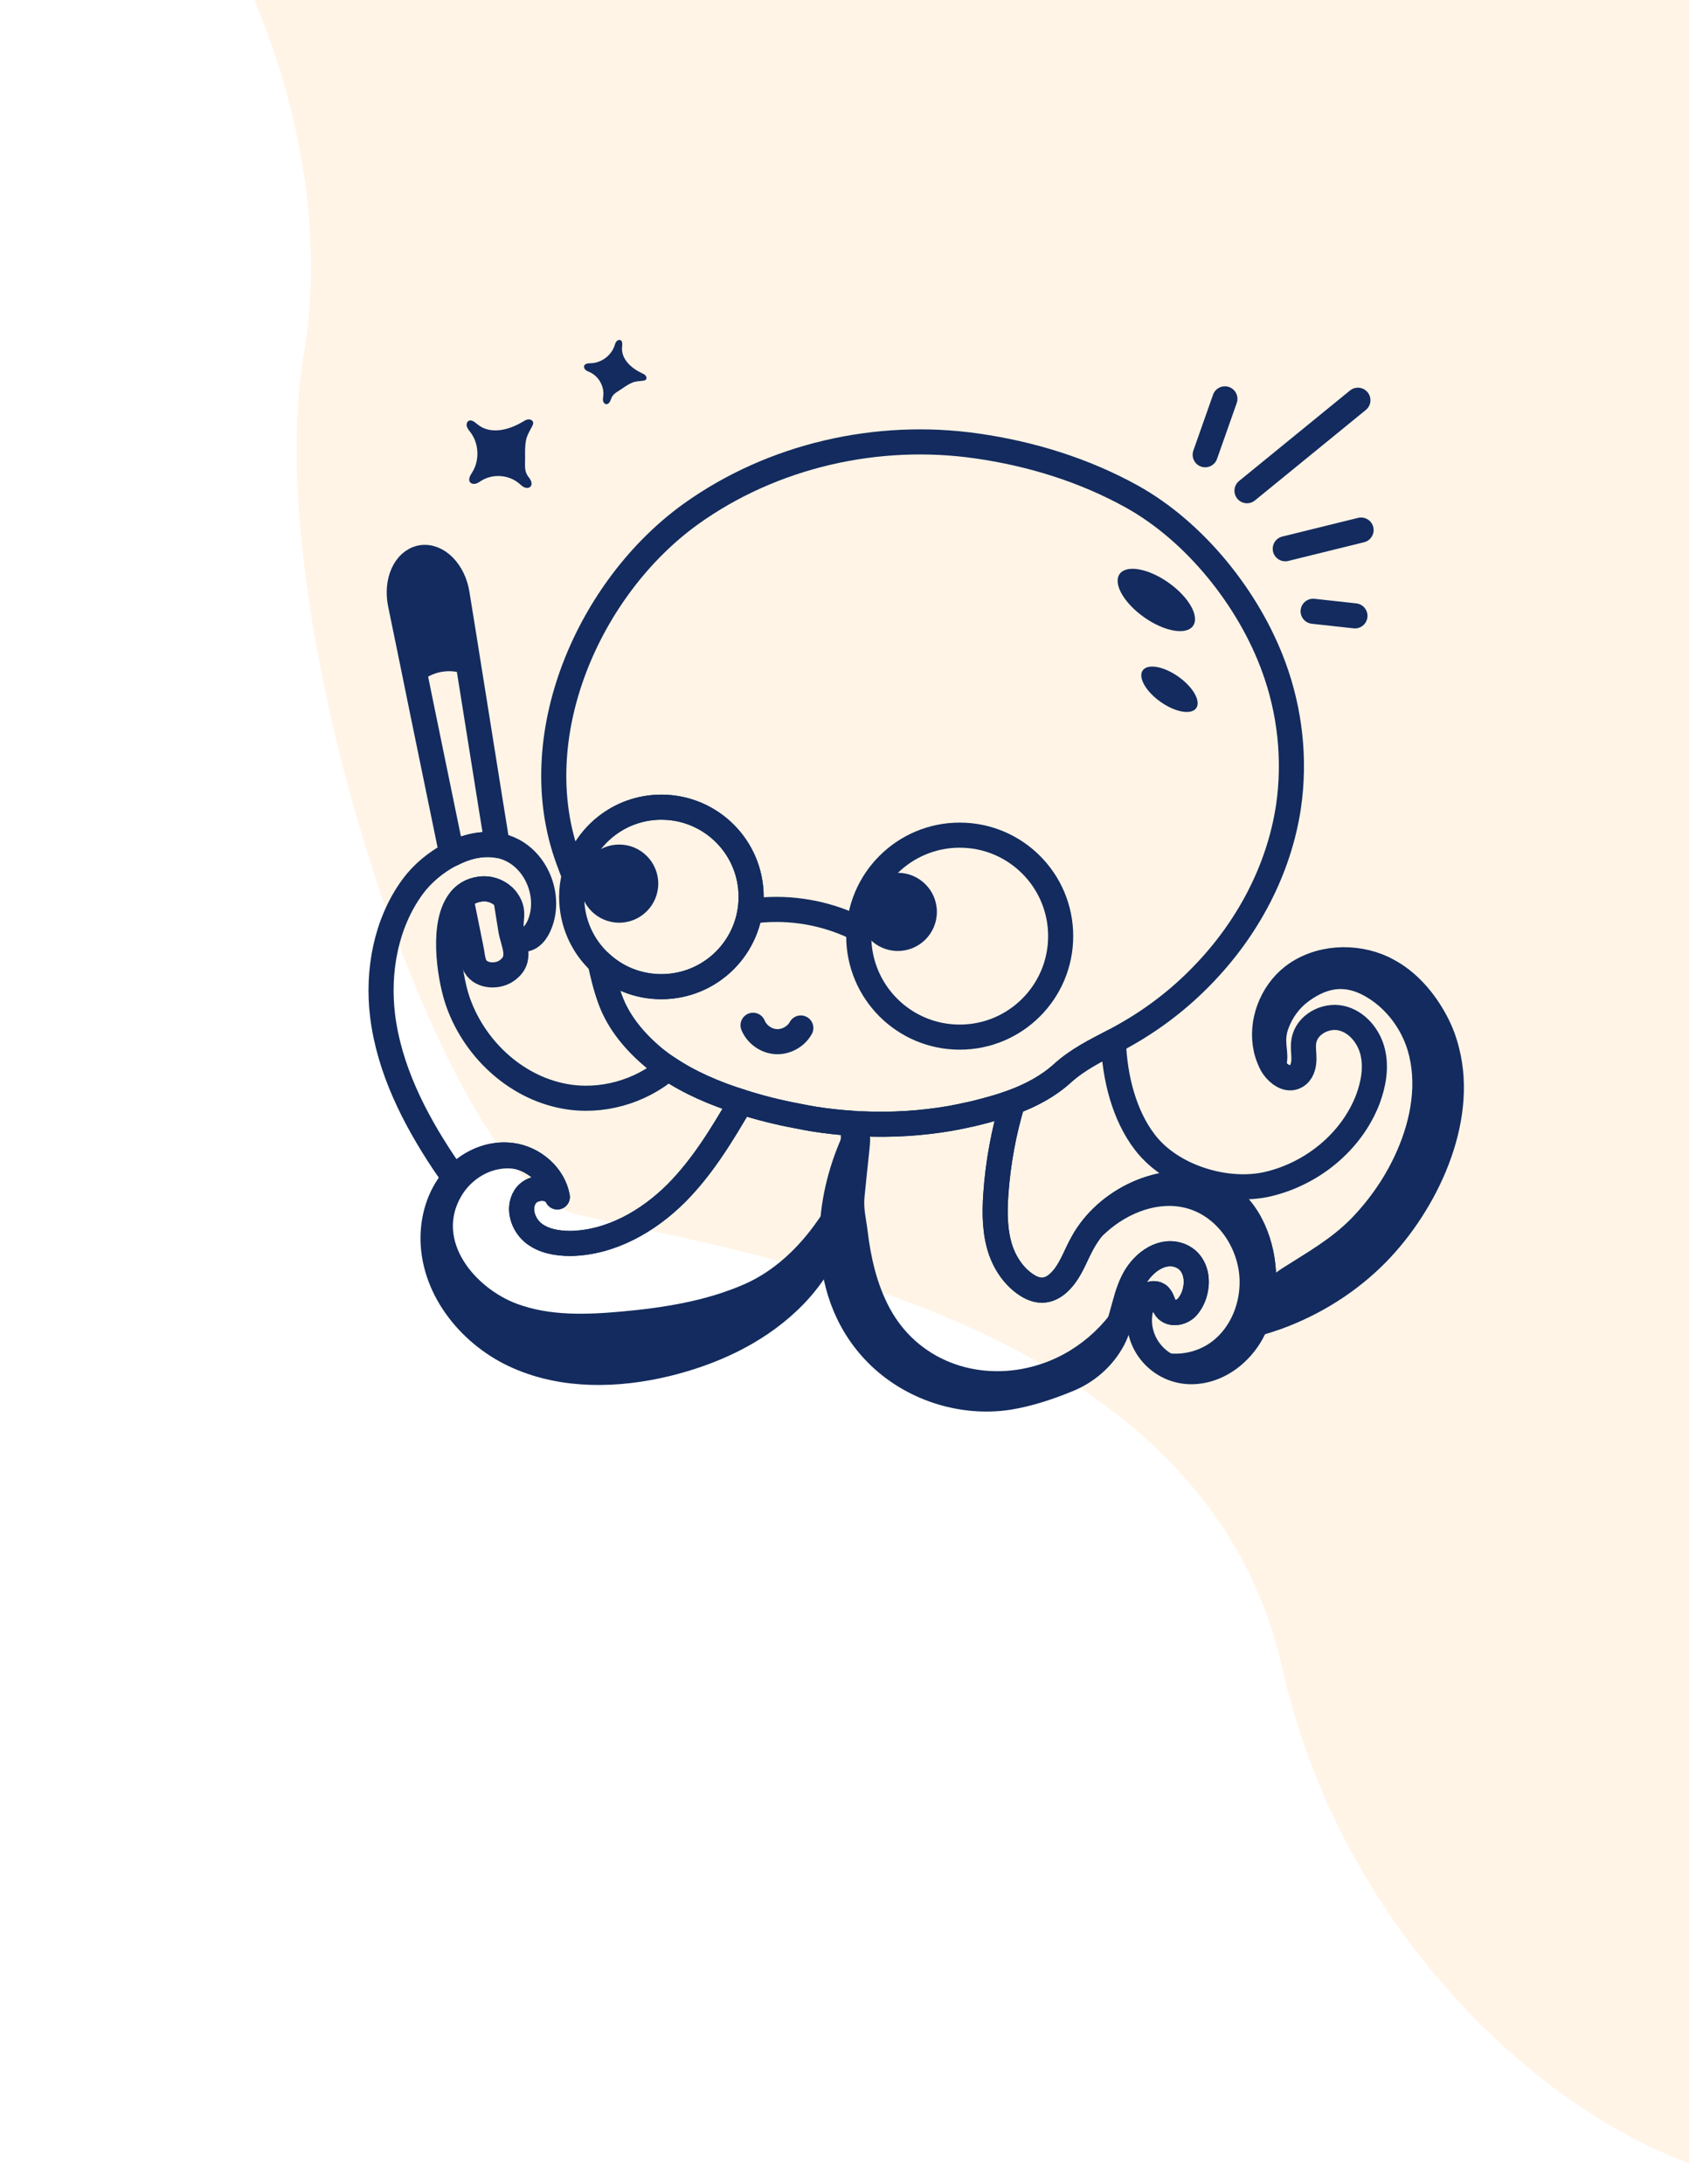 <svg width="164" height="212" viewBox="0 0 164 212" fill="none" xmlns="http://www.w3.org/2000/svg">
<path opacity="0.19" d="M29.5 34.401C33.987 7.877 16 -22.5 0.5 -29C5.5 -63.4 180.7 -21.1 193.5 -7.1C209.5 10.4 192 207.4 177.5 211.4C163 215.4 132 195.4 124.5 161.9C117 128.4 74 122 56 117.9C43.571 115.069 25 61 29.5 34.401Z" fill="#FFC67C"/>
<path d="M43.863 82.907L41.037 69.167C40.322 65.66 39.608 62.136 38.877 58.611C38.439 56.452 39.332 54.454 40.875 54.145C42.434 53.853 44.041 55.445 44.382 57.67C44.577 58.839 44.756 60.025 44.951 61.194C45.893 67.056 46.818 72.919 47.76 78.782C47.939 79.87 48.118 80.974 48.28 82.062C46.818 81.818 45.276 82.176 43.863 82.907Z" stroke="#132B5E" stroke-width="2.436" stroke-miterlimit="10" stroke-linecap="round" stroke-linejoin="round"/>
<path d="M49.183 94.242C48.192 94.924 46.487 94.761 46.048 93.576C45.87 93.089 45.837 92.504 45.724 92.001C45.431 90.523 45.123 89.061 44.831 87.584C44.814 87.486 44.782 87.373 44.766 87.275C45.285 86.69 46 86.317 46.974 86.284C47.786 86.268 48.598 86.641 49.118 87.259C49.28 88.233 49.426 89.224 49.589 90.198C49.816 91.644 50.807 93.121 49.183 94.242Z" stroke="#132B5E" stroke-width="2.436" stroke-miterlimit="10" stroke-linecap="round" stroke-linejoin="round"/>
<path d="M115.26 126.9C114.74 127.469 113.701 127.663 113.214 127.046C112.889 126.64 112.889 125.99 112.45 125.698C112.109 125.487 111.638 125.584 111.346 125.861C111.054 126.12 110.891 126.51 110.794 126.884C110.778 126.949 110.761 127.014 110.761 127.079C110.664 126.949 110.566 126.835 110.453 126.722C110.177 126.429 109.819 126.137 109.43 125.91C109.592 125.39 109.771 124.886 110.014 124.399C110.81 122.742 112.596 121.297 114.367 121.817C116.559 122.467 116.591 125.406 115.26 126.9Z" stroke="#132B5E" stroke-width="2.436" stroke-miterlimit="10" stroke-linecap="round" stroke-linejoin="round"/>
<path d="M133.754 121.623C131.009 124.432 127.615 126.56 123.929 127.891C123.279 128.119 122.613 128.33 121.947 128.508C122.272 127.729 122.483 126.901 122.597 126.056C122.434 125.634 122.499 125.228 122.694 124.854C122.694 124.838 122.694 124.838 122.694 124.838C122.727 124.205 122.694 123.555 122.629 122.922C122.305 119.69 120.599 116.296 117.514 115.305C112.869 113.811 107.364 116.507 105.106 120.665C104.522 121.704 104.132 122.857 103.417 123.831C102.459 125.114 101.306 125.683 99.893 124.871C98.61 124.124 97.701 122.841 97.198 121.46C96.58 119.706 96.564 117.774 96.694 115.906C96.905 112.886 97.457 109.881 98.334 106.99C100.088 106.341 101.761 105.464 103.158 104.197C104.668 102.833 106.373 102.005 108.111 101.096C108.224 104.603 109.166 108.306 111.18 110.904C113.762 114.282 119.121 115.89 123.133 114.948C127.404 113.941 131.22 110.856 132.812 106.731C133.364 105.253 133.656 103.629 133.283 102.102C132.909 100.576 131.756 99.179 130.23 98.838C128.687 98.497 126.884 99.472 126.608 101.031C126.494 101.631 126.624 102.265 126.608 102.882C126.592 103.515 126.381 104.197 125.829 104.489C125.163 104.863 124.416 104.473 123.88 103.872C123.685 103.645 123.506 103.401 123.393 103.142C123.198 102.72 123.035 102.281 122.938 101.842V101.826C122.369 99.293 123.441 96.418 125.52 94.794C127.972 92.894 131.529 92.699 134.338 94.015C134.419 94.047 134.501 94.096 134.566 94.145C134.582 94.145 134.598 94.145 134.614 94.161C136.709 95.233 138.317 97.133 139.405 99.179C139.892 100.088 140.25 101.047 140.493 102.037C142.247 108.891 138.398 116.864 133.754 121.623Z" stroke="#132B5E" stroke-width="2.436" stroke-miterlimit="10" stroke-linecap="round" stroke-linejoin="round"/>
<path d="M71.964 106.958C70.129 110.109 68.245 113.243 65.68 115.825C62.935 118.57 59.281 120.648 55.4 120.713C54.1 120.713 52.752 120.486 51.762 119.674C50.771 118.846 50.284 117.319 50.966 116.215C51.34 115.582 52.152 115.289 52.866 115.37C53.402 115.435 53.889 115.695 54.117 116.199C53.743 114.104 51.81 112.447 49.699 112.171C48.075 111.944 46.435 112.464 45.136 113.454C44.941 113.584 44.779 113.73 44.6 113.893C44.438 114.039 44.275 114.217 44.129 114.38C43.788 113.893 43.447 113.405 43.106 112.902C40.215 108.566 37.779 103.759 37.146 98.578C36.626 94.275 37.471 89.614 40.069 86.074C40.962 84.856 42.326 83.67 43.869 82.907C45.282 82.176 46.825 81.819 48.286 82.062C48.822 82.143 49.342 82.322 49.829 82.582C52.282 83.897 53.451 87.178 52.395 89.744C52.184 90.248 51.892 90.734 51.437 91.01C50.966 91.287 50.316 91.287 49.943 90.913C49.374 90.345 49.732 89.386 49.683 88.591C49.651 88.088 49.44 87.633 49.115 87.259C48.595 86.642 47.783 86.268 46.971 86.285C45.997 86.317 45.282 86.691 44.762 87.275C42.814 89.468 43.658 94.713 44.356 96.922C45.867 101.631 49.943 105.529 54.799 106.422C58.339 107.088 62.155 106.016 64.868 103.694C66.93 105.091 69.415 106.162 71.964 106.958Z" stroke="#132B5E" stroke-width="2.436" stroke-miterlimit="10" stroke-linecap="round" stroke-linejoin="round"/>
<path d="M82.844 109.361C82.861 109.881 82.877 110.385 82.844 110.904C82.763 113.292 82.276 115.647 81.561 118.034C81.35 118.748 81.09 119.463 80.798 120.145C80.798 120.161 80.798 120.161 80.798 120.178C79.807 122.516 78.411 124.611 76.511 126.381C73.263 129.45 69.056 131.35 64.721 132.406C59.946 133.559 54.765 133.673 50.283 131.691C45.801 129.726 42.179 125.358 42.05 120.453C42.001 118.31 42.634 116.134 44.014 114.494C44.112 114.364 44.226 114.25 44.356 114.136C44.437 114.055 44.518 113.958 44.599 113.892C45.606 112.967 46.889 112.334 48.253 112.171C48.48 112.139 48.708 112.122 48.935 112.122C49.195 112.122 49.439 112.139 49.699 112.171C51.81 112.447 53.742 114.104 54.116 116.199C53.889 115.695 53.401 115.435 52.865 115.37C52.151 115.289 51.339 115.582 50.965 116.215C50.283 117.319 50.77 118.846 51.761 119.674C52.752 120.486 54.1 120.713 55.399 120.713C59.28 120.648 62.934 118.57 65.679 115.825C68.245 113.243 70.128 110.109 71.963 106.958C73.766 107.543 75.618 107.998 77.355 108.322C77.956 108.452 78.541 108.549 79.109 108.647C80.343 108.842 81.578 108.972 82.828 109.053C82.828 109.151 82.844 109.264 82.844 109.361Z" stroke="#132B5E" stroke-width="2.436" stroke-miterlimit="10" stroke-linecap="round" stroke-linejoin="round"/>
<path d="M82.844 109.361C82.861 109.881 82.877 110.385 82.844 110.904C82.763 113.292 82.276 115.646 81.561 118.034C81.35 118.748 81.09 119.463 80.798 120.145C80.798 120.161 80.798 120.161 80.798 120.177C79.807 122.516 78.411 124.611 76.511 126.381C73.263 129.45 69.056 131.35 64.721 132.406C59.946 133.559 54.765 133.672 50.283 131.691C45.801 129.726 42.179 125.358 42.05 120.453C42.001 118.31 42.634 116.134 44.014 114.493C44.112 114.363 44.226 114.25 44.356 114.136C44.437 114.055 44.518 113.957 44.599 113.892C45.606 112.967 46.889 112.333 48.253 112.171C48.48 112.139 48.708 112.122 48.935 112.122C49.195 112.122 49.439 112.139 49.699 112.171C51.81 112.447 53.742 114.104 54.116 116.199C53.889 115.695 53.401 115.435 52.865 115.37C52.687 115.062 52.476 114.769 52.183 114.51C51.258 113.698 49.991 113.308 48.773 113.454C47.133 113.633 45.655 114.672 44.81 116.085C42.212 120.453 46.142 125.066 50.202 126.576C53.401 127.761 56.942 127.631 60.352 127.323C64.461 126.949 68.586 126.3 72.337 124.643C75.228 123.36 77.599 121.071 79.385 118.505C80.246 117.27 81.09 116.199 81.464 114.737C81.919 112.951 82.389 111.148 82.844 109.361Z" fill="#132B5E"/>
<path d="M122.696 124.838C122.696 124.838 122.696 124.838 122.696 124.855C122.501 125.228 122.436 125.634 122.598 126.056C122.485 126.901 122.274 127.729 121.949 128.509C121.819 128.833 121.673 129.142 121.51 129.434C120.406 131.399 118.441 132.926 116.2 133.137C112.806 133.478 110.013 130.425 110.759 127.08C110.759 127.015 110.776 126.95 110.792 126.885C110.889 126.511 111.052 126.121 111.344 125.862C111.637 125.585 112.107 125.488 112.449 125.699C112.887 125.991 112.887 126.641 113.212 127.047C113.699 127.664 114.738 127.469 115.258 126.901C116.59 125.407 116.557 122.467 114.365 121.818C112.595 121.298 110.808 122.743 110.013 124.4C109.769 124.887 109.59 125.391 109.428 125.91C109.038 127.144 108.778 128.444 108.259 129.63C107.398 131.513 105.79 133.023 103.906 133.835C102.071 134.615 99.879 135.346 97.914 135.654C93.302 136.353 88.397 134.729 85.117 131.399C82.08 128.314 80.797 124.302 80.797 120.178C80.797 120.161 80.797 120.161 80.797 120.145C81.089 119.463 81.349 118.748 81.56 118.034C82.275 115.647 82.762 113.292 82.843 110.904C83.103 110.287 83.395 109.686 83.72 109.102C86.594 109.232 89.485 109.053 92.311 108.566C92.814 108.468 93.302 108.371 93.805 108.257C94.179 108.192 94.536 108.112 94.909 108.014C95.413 107.884 95.916 107.754 96.42 107.608C97.069 107.429 97.703 107.218 98.336 106.991C97.459 109.881 96.907 112.886 96.696 115.906C96.566 117.774 96.582 119.707 97.199 121.46C97.703 122.841 98.612 124.124 99.895 124.871C101.308 125.683 102.461 125.114 103.419 123.832C104.134 122.857 104.523 121.704 105.108 120.665C107.365 116.508 112.871 113.811 117.515 115.306C120.601 116.296 122.306 119.69 122.631 122.922C122.696 123.555 122.728 124.205 122.696 124.838Z" stroke="#132B5E" stroke-width="2.436" stroke-miterlimit="10" stroke-linecap="round" stroke-linejoin="round"/>
<path d="M122.693 124.854C122.693 125.26 122.661 125.666 122.596 126.056C122.434 125.634 122.499 125.228 122.693 124.854Z" stroke="#132B5E" stroke-width="2.436" stroke-miterlimit="10" stroke-linecap="round" stroke-linejoin="round"/>
<path d="M82.843 110.904C82.762 113.292 82.275 115.647 81.56 118.034C81.349 118.748 81.089 119.463 80.797 120.145C80.797 117.011 81.56 113.795 82.843 110.904Z" stroke="#132B5E" stroke-width="2.436" stroke-miterlimit="10" stroke-linecap="round" stroke-linejoin="round"/>
<path d="M111.532 130.711C113.434 131.86 116.03 131.544 117.774 130.167C119.517 128.79 120.419 126.504 120.363 124.283C120.286 121.213 118.262 118.161 115.31 117.317C112.572 116.534 109.574 117.7 107.451 119.598C106.674 120.293 106.008 120.915 105.538 121.836C105.024 122.845 104.436 123.836 103.559 124.574C102.394 125.554 100.59 125.951 99.344 125.076C100.582 125.64 102.096 125.118 103.08 124.178C104.064 123.239 104.636 121.96 105.193 120.719C105.75 119.478 106.343 118.204 107.355 117.294C108.505 116.26 110.059 115.819 111.565 115.466C113.112 115.103 114.695 114.798 116.279 114.917C117.863 115.035 119.466 115.622 120.529 116.802C121.954 118.385 122.17 120.682 122.315 122.807C122.469 125.065 122.6 127.45 121.578 129.47C120.643 131.319 118.746 132.648 116.688 132.895C114.631 133.143 112.473 132.302 111.126 130.727" fill="#132B5E"/>
<path d="M86.872 127.816C89.952 132.594 95.868 134.231 101.265 132.356C104.995 131.06 108.115 128.107 109.613 124.453C108.903 129.558 105.052 134.092 100.13 135.62C95.208 137.147 89.467 135.59 85.991 131.784C84.269 129.898 83.082 127.531 82.431 125.07C82.147 123.992 82.181 122.889 81.989 121.79C81.787 120.637 81.645 119.499 81.712 118.322C81.799 116.8 82.055 115.272 82.469 113.804C82.691 113.014 82.961 112.237 83.277 111.48C83.395 111.197 84.358 109.637 84.268 109.436C84.568 110.103 84.498 110.871 84.422 111.598C84.261 113.142 84.086 114.685 83.94 116.23C83.833 117.359 84.106 118.342 84.239 119.466C84.55 122.074 85.142 124.687 86.398 127.014C86.548 127.29 86.706 127.558 86.872 127.816Z" fill="#132B5E"/>
<path d="M125.113 78.294C124.187 84.482 121.102 90.214 116.75 94.68C114.59 96.921 112.089 98.854 109.377 100.397C108.954 100.64 108.532 100.868 108.11 101.095C106.372 102.004 104.667 102.833 103.157 104.197C101.76 105.464 100.087 106.341 98.334 106.99C97.7 107.218 97.067 107.429 96.417 107.607C95.069 107.997 93.705 108.322 92.308 108.565C89.483 109.053 86.592 109.231 83.718 109.101C83.425 109.085 83.117 109.069 82.824 109.053C81.574 108.971 80.34 108.842 79.105 108.647C78.537 108.549 77.952 108.452 77.352 108.322C75.614 107.997 73.762 107.542 71.96 106.957C69.41 106.162 66.925 105.09 64.863 103.693C64.424 103.401 64.002 103.093 63.596 102.768C61.664 101.176 60.072 99.276 59.26 97.051C58.822 95.866 58.529 94.648 58.27 93.43C59.812 94.891 61.907 95.785 64.213 95.785C69.037 95.785 72.934 91.887 72.934 87.064C72.934 82.257 69.037 78.359 64.213 78.359C60.121 78.359 56.678 81.201 55.769 85.017C55.557 84.498 55.379 83.994 55.184 83.475C50.783 71.522 57.181 57.02 67.072 49.907C75.013 44.206 85.228 41.901 94.874 43.297C100.104 44.044 105.268 45.636 109.896 48.202C116.067 51.628 121.248 58.141 123.652 64.669C125.259 69.005 125.779 73.714 125.113 78.294Z" stroke="#132B5E" stroke-width="2.436" stroke-miterlimit="10" stroke-linecap="round" stroke-linejoin="round"/>
<path d="M93.186 100.682C98.601 100.682 102.99 96.293 102.99 90.878C102.99 85.464 98.601 81.075 93.186 81.075C87.772 81.075 83.383 85.464 83.383 90.878C83.383 96.293 87.772 100.682 93.186 100.682Z" stroke="#132B5E" stroke-width="2.436" stroke-miterlimit="10" stroke-linecap="round" stroke-linejoin="round"/>
<path d="M72.933 87.064C72.933 91.888 69.036 95.785 64.212 95.785C61.906 95.785 59.811 94.892 58.269 93.431C56.563 91.839 55.508 89.582 55.508 87.064C55.508 86.35 55.589 85.668 55.768 85.018C56.677 81.202 60.12 78.36 64.212 78.36C69.036 78.36 72.933 82.257 72.933 87.064Z" stroke="#132B5E" stroke-width="2.436" stroke-miterlimit="10" stroke-linecap="round" stroke-linejoin="round"/>
<path d="M73.121 99.531C73.489 100.423 74.394 101.067 75.356 101.121C76.319 101.176 77.291 100.639 77.758 99.795" stroke="#132B5E" stroke-width="2.436" stroke-miterlimit="10" stroke-linecap="round" stroke-linejoin="round"/>
<path d="M87.176 92.319C89.271 92.319 90.969 90.621 90.969 88.526C90.969 86.431 89.271 84.732 87.176 84.732C85.081 84.732 83.383 86.431 83.383 88.526C83.383 90.621 85.081 92.319 87.176 92.319Z" fill="#132B5E"/>
<path d="M60.121 89.574C62.216 89.574 63.915 87.876 63.915 85.781C63.915 83.686 62.216 81.988 60.121 81.988C58.026 81.988 56.328 83.686 56.328 85.781C56.328 87.876 58.026 89.574 60.121 89.574Z" fill="#132B5E"/>
<path d="M73.582 88.377C76.783 88.046 80.072 88.609 82.98 89.987" stroke="#132B5E" stroke-width="2.436" stroke-miterlimit="10" stroke-linecap="round" stroke-linejoin="round"/>
<path d="M115.842 60.76C116.497 59.833 115.432 57.954 113.463 56.564C111.495 55.174 109.368 54.8 108.713 55.727C108.058 56.655 109.123 58.534 111.092 59.924C113.06 61.313 115.187 61.688 115.842 60.76Z" fill="#132B5E"/>
<path d="M116.15 68.746C116.627 68.07 115.852 66.702 114.418 65.69C112.984 64.677 111.435 64.404 110.958 65.08C110.481 65.756 111.256 67.124 112.69 68.137C114.124 69.149 115.673 69.422 116.15 68.746Z" fill="#132B5E"/>
<path d="M44.397 65.234C44.674 65.286 44.988 65.354 45.184 65.122C45.321 64.961 45.363 64.694 45.391 64.44C45.692 61.708 45.023 58.639 43.62 56.322C42.982 55.268 42.093 54.309 41.163 54.334C40.3 54.356 39.627 55.252 39.351 56.33C39.075 57.407 39.128 58.64 39.236 59.838C39.335 60.939 39.478 62.04 39.664 63.135C39.761 63.703 39.868 64.269 39.987 64.832C40.054 65.148 40.159 66.171 40.382 66.341C40.633 66.532 40.994 66.053 41.188 65.92C41.505 65.702 41.843 65.529 42.193 65.404C42.892 65.153 43.644 65.091 44.397 65.234Z" fill="#132B5E"/>
<path d="M51.429 47.303C51.456 47.287 51.48 47.267 51.502 47.245C51.729 47.012 51.573 46.618 51.366 46.367C50.846 45.733 51.003 45.168 50.987 44.371C50.977 43.832 50.973 43.267 51.075 42.737C51.168 42.255 51.443 41.827 51.669 41.386C51.729 41.267 51.791 41.138 51.767 41.007C51.73 40.806 51.496 40.694 51.293 40.715C51.09 40.735 50.911 40.851 50.736 40.956C49.461 41.72 47.638 42.247 46.348 41.184C46.096 40.976 45.772 40.697 45.492 40.866C45.312 40.974 45.272 41.23 45.339 41.43C45.406 41.63 45.551 41.792 45.678 41.96C46.514 43.063 46.585 44.689 45.847 45.861C45.661 46.157 45.427 46.543 45.645 46.816C45.774 46.979 46.018 47.007 46.217 46.948C46.416 46.889 46.585 46.76 46.762 46.652C47.867 45.973 49.401 46.088 50.392 46.923C50.556 47.06 50.709 47.218 50.903 47.307C51.069 47.382 51.279 47.395 51.429 47.303Z" fill="#132B5E"/>
<path d="M58.768 39.212C58.789 39.221 58.81 39.228 58.833 39.232C59.066 39.275 59.24 39.021 59.308 38.795C59.48 38.224 59.884 38.09 60.359 37.758C60.679 37.534 61.019 37.303 61.38 37.15C61.708 37.011 62.078 37.003 62.435 36.961C62.531 36.949 62.635 36.934 62.704 36.867C62.81 36.763 62.783 36.577 62.688 36.463C62.594 36.348 62.452 36.287 62.317 36.224C61.34 35.764 60.284 34.878 60.403 33.669C60.426 33.432 60.464 33.124 60.249 33.024C60.11 32.959 59.94 33.038 59.846 33.16C59.752 33.281 59.714 33.434 59.664 33.579C59.336 34.53 58.384 35.231 57.378 35.26C57.124 35.267 56.797 35.283 56.72 35.525C56.674 35.669 56.756 35.827 56.872 35.923C56.989 36.019 57.135 36.07 57.272 36.133C58.128 36.524 58.68 37.496 58.578 38.432C58.561 38.587 58.528 38.743 58.553 38.896C58.575 39.027 58.652 39.158 58.768 39.212Z" fill="#132B5E"/>
<path d="M117.023 44.146C117.661 42.337 118.299 40.529 118.936 38.72" stroke="#132B5E" stroke-width="2.436" stroke-miterlimit="10" stroke-linecap="round" stroke-linejoin="round"/>
<path d="M121.082 47.638C124.672 44.71 128.261 41.782 131.851 38.854" stroke="#132B5E" stroke-width="2.436" stroke-miterlimit="10" stroke-linecap="round" stroke-linejoin="round"/>
<path d="M124.797 53.272C127.251 52.667 129.705 52.062 132.159 51.457" stroke="#132B5E" stroke-width="2.436" stroke-miterlimit="10" stroke-linecap="round" stroke-linejoin="round"/>
<path d="M127.504 59.341C128.857 59.49 130.21 59.638 131.563 59.787" stroke="#132B5E" stroke-width="2.436" stroke-miterlimit="10" stroke-linecap="round" stroke-linejoin="round"/>
<path d="M139.697 109.183C137.569 116.231 132.762 122.434 126.461 126.251C125.844 126.641 125.178 126.998 124.447 127.063C123.717 127.112 122.905 126.787 122.612 126.105C122.612 126.088 122.596 126.072 122.596 126.056C122.434 125.634 122.499 125.228 122.693 124.854C122.693 124.838 122.693 124.838 122.693 124.838C123.067 124.14 123.879 123.522 124.593 123.068C126.932 121.574 129.254 120.291 131.236 118.261C133.087 116.344 134.613 114.104 135.669 111.668C137.001 108.614 137.634 105.123 136.676 101.94C136.059 99.926 134.711 98.075 132.925 96.938C130.846 95.606 129.092 95.736 127.094 97.181C126.169 97.847 125.487 98.789 125.097 99.861C124.658 101.03 125.081 101.842 124.983 102.93C124.886 104.051 124.366 104.213 123.879 103.872C123.392 103.531 122.937 102.703 122.937 101.842V101.664C123.197 98.14 125.828 94.908 129.222 93.933C130.959 93.43 132.86 93.527 134.565 94.145C134.581 94.145 134.597 94.145 134.613 94.161C136.221 94.729 137.65 95.752 138.657 97.132C139.729 98.578 140.281 100.267 140.492 102.037C140.752 104.392 140.379 106.893 139.697 109.183Z" fill="#132B5E"/>
</svg>
